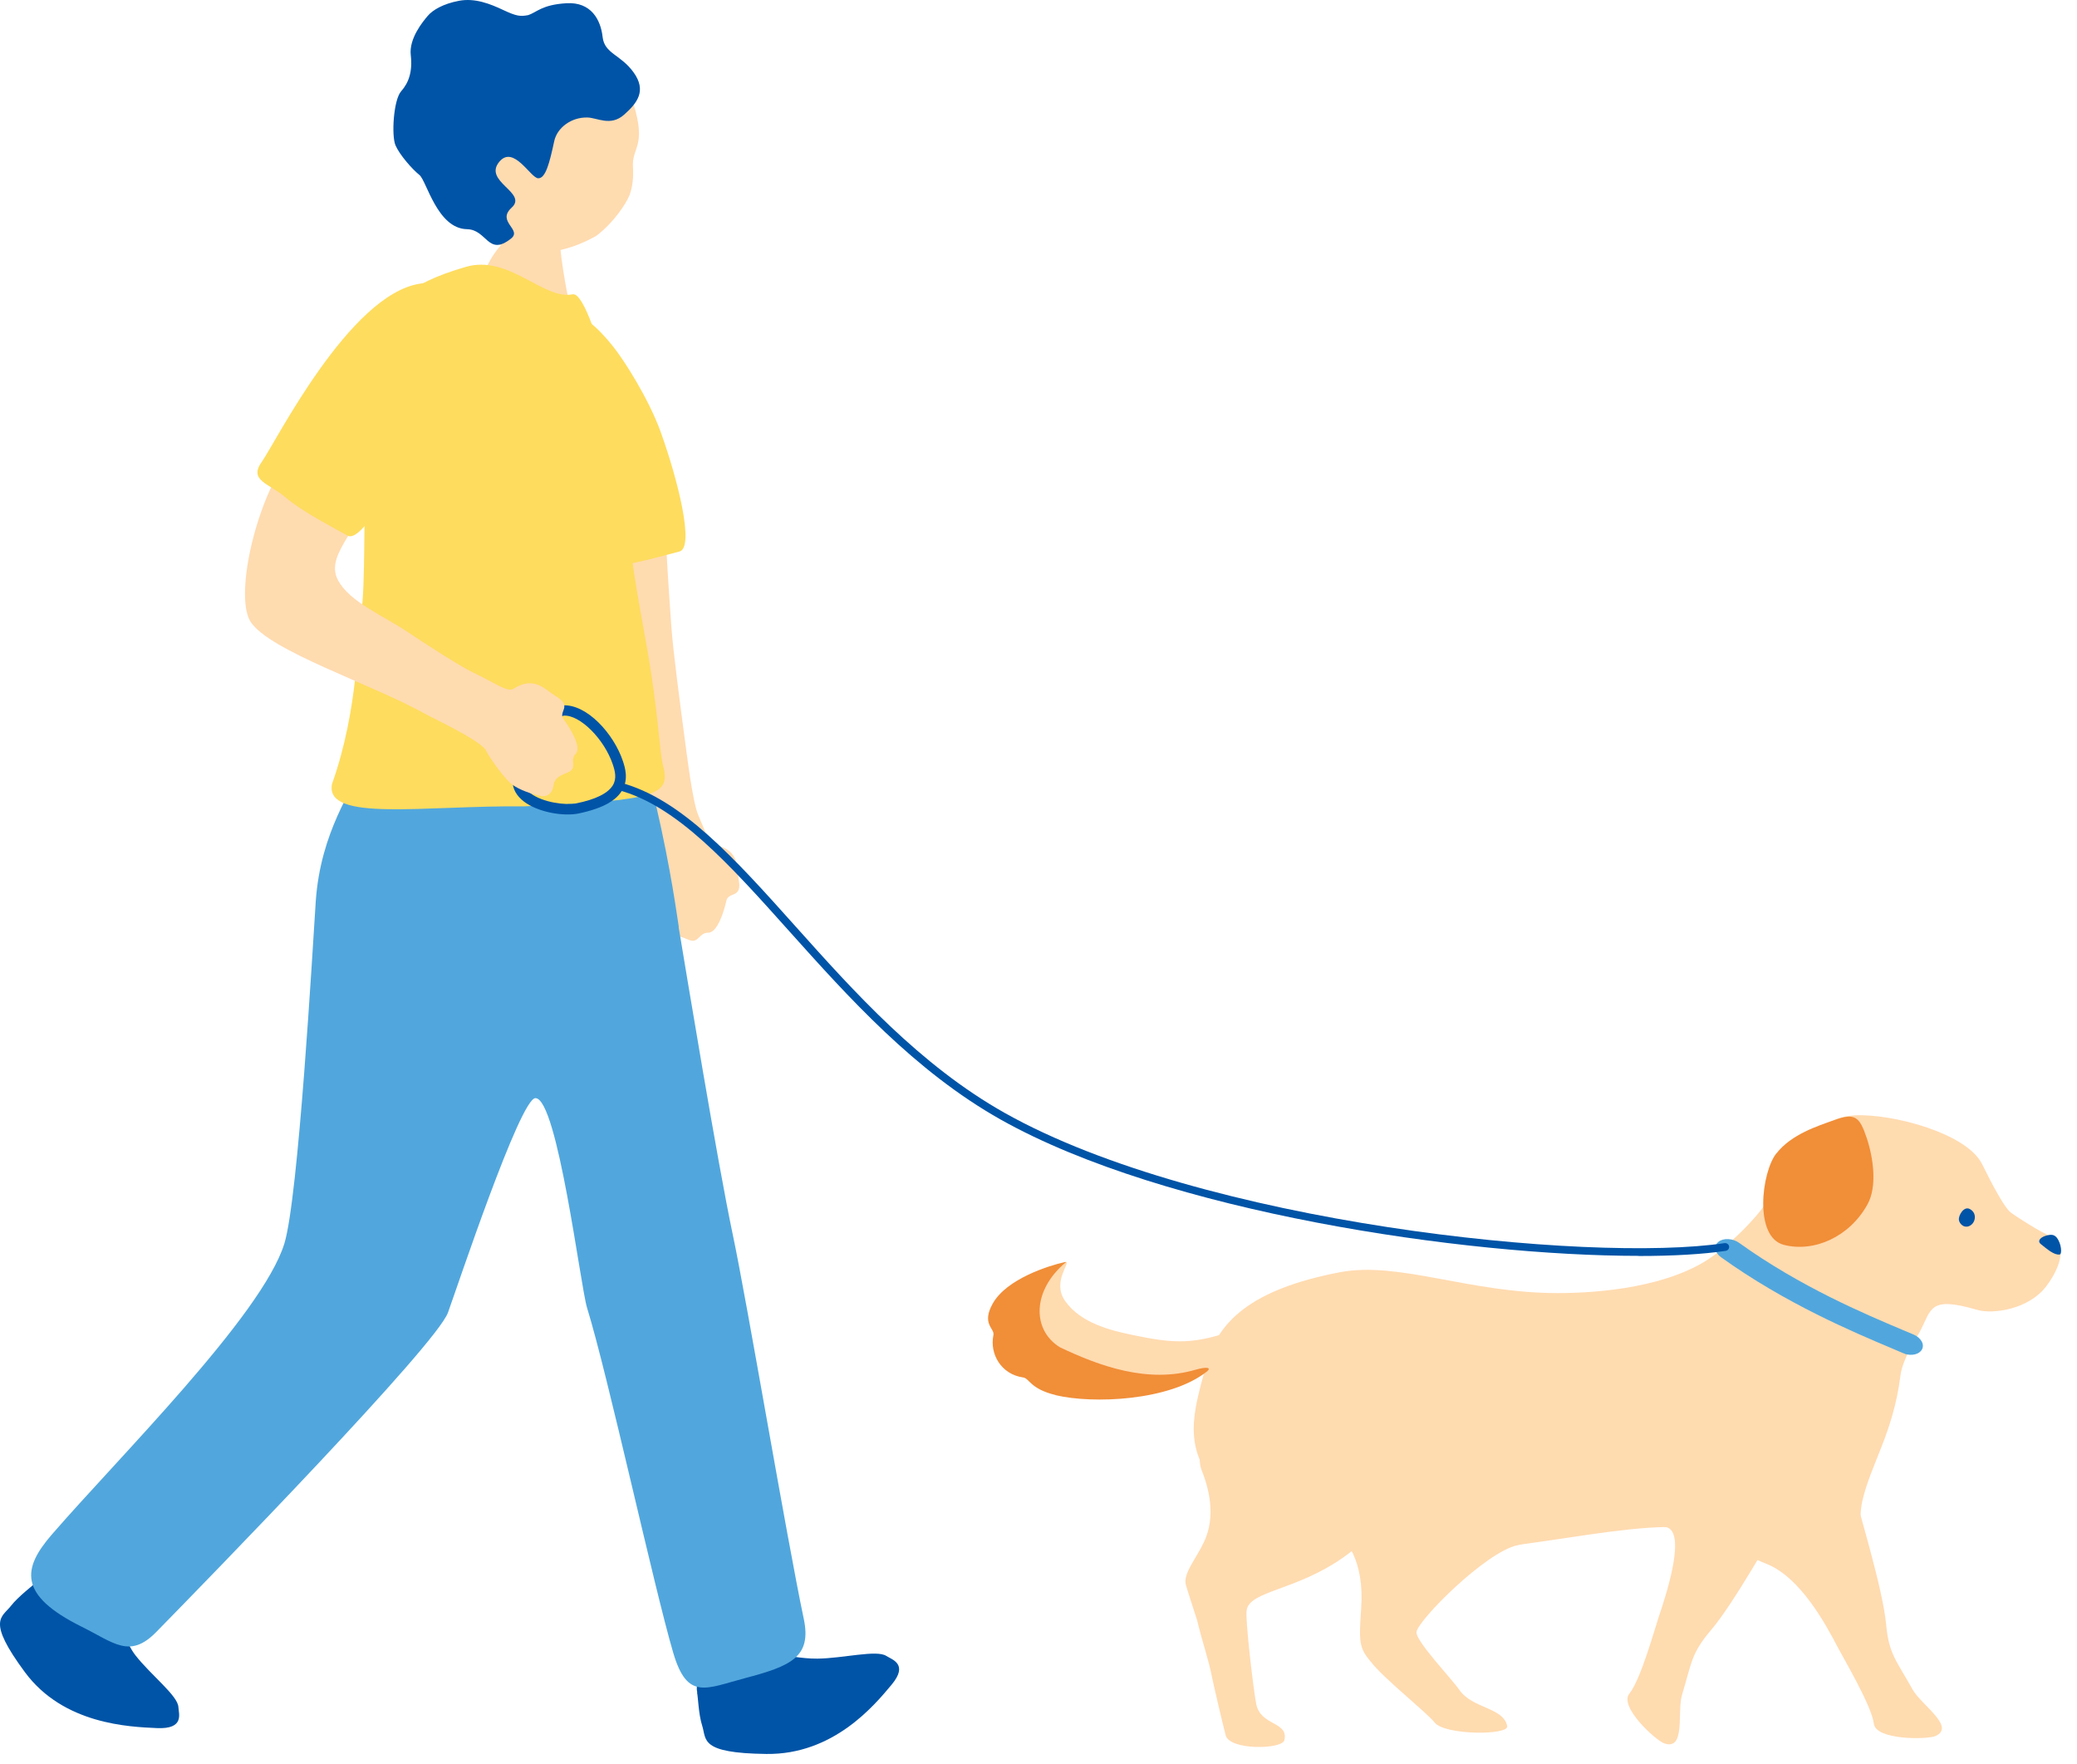 <svg width="126" height="107" viewBox="0 0 126 107" fill="none" xmlns="http://www.w3.org/2000/svg">
<path d="M40.313 27.896C40.199 30.729 40.578 35.895 40.728 38.022C40.833 39.508 41.292 42.958 41.512 44.608C41.645 45.577 42.006 48.657 42.367 49.462C42.905 50.694 42.985 51.162 43.408 51.252C44.907 51.589 44.677 52.656 44.81 53.338C45.048 54.537 44.184 54.052 44.06 54.652C43.928 55.251 43.531 56.574 42.967 56.574C42.403 56.574 42.394 57.206 41.856 57.033C41.459 56.91 41.063 56.59 40.542 56.943C40.013 57.296 39.67 57.009 39.564 56.845C39.229 56.303 38.955 55.646 38.903 55.153C38.85 54.66 39.167 53.182 39.44 52.533C39.555 51.663 38.77 49.232 38.603 48.517C37.792 45.052 36.099 39.352 35.693 37.299C35.173 34.696 32.493 26.418 35.349 26.664C36.989 26.804 40.384 25.835 40.304 27.904L40.313 27.896Z" fill="#FFDBB0"/>
<path d="M33.657 11.463C33.489 11.447 31.321 11.406 31.118 11.365C31.003 11.71 30.845 14.453 30.483 14.789C29.055 16.136 28.006 20.283 28.305 21.4C28.535 21.802 35.791 24.439 35.5 22.443C35.332 21.293 34.045 17.655 33.86 13.352C33.833 12.711 33.622 11.693 33.648 11.463H33.657Z" fill="#FFDBB0"/>
<path d="M27.899 12.399C28.922 14.28 30.606 15.265 32.052 15.339C33.498 15.413 34.882 15.036 36.161 14.313C37.192 13.549 38.003 12.342 38.197 11.816C38.374 11.332 38.435 10.757 38.4 10.19C38.303 8.885 39.246 8.95 38.427 6.289C38.18 5.476 36.566 1.74 32.678 1.346C29.257 0.992 25.757 8.466 27.899 12.399Z" fill="#FFDBB0"/>
<path d="M32.034 0.918C31.567 1.009 31.329 0.984 30.527 0.606C29.724 0.229 28.808 -0.133 27.846 0.048C26.885 0.229 26.251 0.606 25.951 0.96C25.642 1.321 24.805 2.339 24.919 3.341C25.034 4.343 24.796 5.016 24.337 5.534C23.87 6.051 23.738 8.236 23.994 8.819C24.249 9.402 25.008 10.264 25.439 10.609C25.88 10.954 26.515 13.869 28.331 13.902C29.557 13.927 29.592 15.578 30.994 14.477C31.708 13.919 30.095 13.459 31.038 12.596C32.043 11.685 29.275 11.011 30.297 9.804C31.162 8.778 32.193 10.806 32.651 10.814C33.101 10.822 33.339 9.878 33.621 8.564C33.798 7.743 34.662 7.102 35.632 7.127C36.222 7.135 37.033 7.685 37.853 6.963C38.673 6.24 39.229 5.501 38.444 4.401C37.659 3.3 36.672 3.267 36.557 2.241C36.443 1.214 35.87 0.105 34.362 0.196C32.854 0.286 32.563 0.754 32.017 0.927L32.034 0.918Z" fill="#0054A7"/>
<path d="M2.181 95.977C2.798 95.328 3.037 95.87 3.424 96.502C4.006 97.455 5.964 98.711 7.075 98.58C7.427 98.539 7.604 99.623 8.221 100.411C9.155 101.61 10.795 102.858 10.822 103.548C10.839 103.943 11.21 104.895 9.526 104.821C7.85 104.747 3.856 104.6 1.511 101.43C-0.834 98.26 0.109 98.12 0.665 97.406C1.115 96.831 1.979 96.19 2.181 95.985V95.977Z" fill="#0054A7"/>
<path d="M42.297 102.661C42.121 101.799 42.826 101.602 43.514 101.29C44.669 100.773 46.106 100.485 47.375 100.411C47.728 100.387 48.574 100.616 49.588 100.608C51.149 100.592 53.177 100.058 53.767 100.444C54.111 100.666 55.134 100.937 54.085 102.193C53.036 103.45 50.558 106.439 46.494 106.39C42.429 106.34 42.87 105.527 42.597 104.673C42.376 103.992 42.35 102.941 42.288 102.67L42.297 102.661Z" fill="#0054A7"/>
<path d="M41.177 56.212C41.098 55.761 40.728 52.821 39.767 48.706C39.432 46.448 22.742 43.648 21.763 46.752C21.516 47.786 19.444 50.349 19.153 54.701C18.959 57.641 18.104 72.67 17.249 75.437C15.9 79.79 7.136 88.462 3.133 93.094C1.388 95.114 1.053 96.74 4.967 98.678C6.907 99.639 7.868 100.633 9.473 98.999C12.876 95.525 26.462 81.58 27.176 79.618C27.705 78.164 31.558 66.593 32.484 66.609C33.824 66.626 35.217 78.057 35.614 79.33C36.883 83.436 39.661 96.239 40.842 100.255C41.697 103.162 42.826 102.415 45.198 101.791C47.966 101.06 49.253 100.518 48.76 98.194C47.71 93.217 45.321 78.985 44.448 74.863C43.505 70.387 41.636 59.021 41.169 56.229L41.177 56.212Z" fill="#51A7DD"/>
<path d="M31.788 48.912C39.961 48.542 40.702 48.23 40.217 46.407C40.014 45.668 39.934 43.155 39.264 39.377C38.647 35.862 38.074 33.095 38.109 30.672C38.162 27.042 35.844 17.631 34.742 17.852C32.961 18.214 30.88 15.413 28.235 16.194C24.682 17.237 23.386 18.444 22.486 21.392C21.86 23.453 22.389 27.256 22.231 28.857C22.019 31.009 22.195 35.443 21.904 37.267C21.666 38.515 21.781 42.933 20.141 47.556C19.683 49.889 25.757 48.846 31.779 48.912H31.788Z" fill="#FEDC5E"/>
<path d="M32.943 19.716C30.395 23.092 33.939 32.487 34.212 33.858C34.486 35.23 35.508 34.466 36.831 34.392C38.145 34.318 40.261 33.694 41.213 33.456C42.165 33.218 41.107 29.07 40.102 26.262C39.37 24.201 37.836 21.811 37.184 21.006C35.8 19.273 34.204 18.049 32.943 19.716Z" fill="#FEDC5E"/>
<path d="M111.49 99.926C110.741 98.497 109.216 95.664 107.144 94.851C104.226 93.701 101.783 91.271 102.744 90.219C104.217 88.61 108.555 85.218 110.133 85.653C111.164 85.941 111.72 87.271 112.469 90.408C112.813 91.854 114.215 96.371 114.418 98.506C114.585 100.329 115.017 100.674 116.031 102.489C116.551 103.417 118.676 104.755 117.406 105.305C116.913 105.519 113.8 105.56 113.677 104.558C113.545 103.474 111.87 100.657 111.49 99.926Z" fill="#FFDBB0"/>
<path d="M100.672 97.939C101.183 96.42 102.294 92.856 101.051 92.626C97.956 92.034 100.046 85.259 101.501 85.152C103.731 84.988 109.312 85.456 110.123 86.828C110.652 87.723 110.079 89.045 108.316 91.788C107.505 93.053 105.212 97.216 103.793 98.883C102.585 100.304 102.638 100.83 102.038 102.809C101.73 103.819 102.277 106.201 100.963 105.749C100.451 105.576 98.194 103.523 98.847 102.727C99.543 101.865 100.407 98.727 100.663 97.955L100.672 97.939Z" fill="#FFDBB0"/>
<path d="M73.173 82.812C73.843 80.192 75.871 78.205 81.284 77.17C84.873 76.489 89.114 78.435 94.501 78.435C97.146 78.435 101.263 78.049 103.846 76.242C104.992 75.446 108.449 74.649 110.089 75.306C111.755 75.971 116.146 78.665 116.295 80.562C116.34 81.145 115.423 82.369 115.29 83.436C114.849 86.943 113.474 88.823 112.963 91.106C112.857 91.575 112.795 92.921 112.786 93.225C112.698 95.697 108.889 91.41 106.923 94.186C105.266 96.518 102.63 92.601 101.043 92.626C95.753 92.7 86.107 95.566 84.079 93.02C82.201 90.671 76.576 93.578 73.491 89.719C71.692 87.468 72.565 85.153 73.164 82.812H73.173Z" fill="#FFDBB0"/>
<path d="M63.96 81.925C62.241 80.866 62.62 78.222 64.665 76.538C64.965 76.579 63.801 77.753 64.612 78.911C65.564 80.275 67.451 80.71 68.615 80.956C71.26 81.515 72.433 81.589 75.201 80.57C75.739 80.373 76.673 81.621 76.153 81.901C75.466 82.27 73.905 82.763 72.962 83.116C69.647 84.381 66.79 83.773 63.969 81.917L63.96 81.925Z" fill="#FFDBB0"/>
<path d="M64.039 84.619C62.487 84.249 62.452 83.601 62.064 83.552C60.742 83.363 60.027 82.139 60.265 80.981C60.354 80.57 59.516 80.324 60.23 79.059C61.077 77.565 63.633 76.768 64.586 76.555C64.621 76.555 64.647 76.546 64.674 76.555C62.628 78.238 62.575 80.653 64.295 81.72C66.71 82.87 69.638 83.929 72.529 83.083C73.147 82.903 73.543 82.927 73.208 83.198C70.96 84.972 66.323 85.169 64.039 84.627V84.619Z" fill="#F18E38"/>
<path d="M72.864 89.078C72.547 88.281 73.164 84.947 73.614 84.249C75.386 81.465 81.769 84.372 85.216 85.448C89.219 86.631 84.511 92.347 81.496 94.465C78.639 96.477 75.871 96.486 75.633 97.635C75.518 98.161 76.047 102.538 76.206 103.351C76.47 104.706 78.181 104.41 77.916 105.552C77.784 106.119 74.592 106.184 74.354 105.256C74.16 104.509 73.623 102.218 73.525 101.725C73.34 100.731 72.9 99.475 72.626 98.292C72.291 97.249 72.08 96.617 71.947 96.165C71.736 95.475 72.538 94.597 73.041 93.529C73.764 91.993 73.367 90.334 72.864 89.086V89.078Z" fill="#FFDBB0"/>
<path d="M80.703 92.404C80.077 91.796 79.283 88.495 79.398 87.682C79.874 84.454 86.945 84.717 90.551 84.405C94.721 83.978 95.726 92.954 92.067 93.726C90.128 94.137 86.028 98.268 85.931 98.99C85.86 99.524 88.056 101.815 88.532 102.505C89.334 103.655 91.203 103.556 91.433 104.698C91.547 105.273 87.633 105.256 87.033 104.484C86.548 103.868 83.894 101.774 83.162 100.797C82.431 99.959 82.44 99.54 82.572 97.602C82.783 94.613 81.672 93.365 80.694 92.404H80.703Z" fill="#FFDBB0"/>
<path d="M106.835 73.384C108.475 71.323 109.577 67.783 112.522 67.652C114.823 67.545 119.328 68.744 120.245 70.617C120.88 71.906 121.594 73.236 121.965 73.532C122.308 73.803 123.798 74.747 124.372 74.969C125.333 75.331 125.165 76.661 124.133 78.024C123.067 79.428 120.898 79.732 119.946 79.453C117.036 78.607 117.195 79.379 116.472 80.767C115.899 81.859 114.832 82.344 114.409 82.549C111.455 83.945 97.622 79.486 100.584 78.172C104.067 76.628 106.209 74.181 106.835 73.392V73.384Z" fill="#FFDBB0"/>
<path d="M124.776 75.076C124.6 74.854 124.388 74.887 124.177 74.936C123.806 75.027 123.551 75.265 123.815 75.47C124.177 75.758 124.609 76.144 124.953 76.094C125.094 76.07 125.067 75.454 124.776 75.076Z" fill="#0054A7"/>
<path d="M119.593 74.287C119.231 74.583 118.861 74.271 118.835 73.984C118.808 73.713 119.134 73.162 119.478 73.327C119.919 73.54 119.866 74.066 119.593 74.287Z" fill="#0054A7"/>
<path d="M115.555 82.114C115.555 82.114 115.476 82.089 115.44 82.073L114.823 81.81C112.39 80.784 108.316 79.067 104.402 76.258C104.014 75.979 103.952 75.561 104.252 75.322C104.552 75.084 105.116 75.109 105.504 75.388C109.207 78.049 113.122 79.7 115.458 80.685L116.084 80.948C116.542 81.145 116.772 81.555 116.587 81.868C116.419 82.155 115.978 82.254 115.546 82.122L115.555 82.114Z" fill="#51A7DD"/>
<path d="M107.761 69.968C108.677 68.793 110.291 68.293 111.278 67.939C112.53 67.496 112.804 67.718 113.245 69.032C113.65 70.247 113.888 71.98 113.289 73.056C112.195 75.035 110.044 75.979 108.219 75.511C106.385 75.043 106.861 71.101 107.761 69.96V69.968Z" fill="#F18E38"/>
<path d="M36.945 48.698C36.487 48.969 35.87 49.182 35.085 49.347C34.186 49.527 32.652 49.281 31.779 48.616C31.338 48.279 31.1 47.852 31.091 47.384C31.065 45.627 33.242 42.834 34.151 42.785C35.596 42.703 37.236 44.501 37.792 46.177C37.906 46.53 38.153 47.261 37.73 47.959C37.554 48.246 37.298 48.493 36.937 48.698H36.945ZM34.071 43.467C33.463 43.828 31.726 45.922 31.752 47.376C31.752 47.655 31.902 47.901 32.193 48.123C32.925 48.681 34.318 48.854 34.953 48.731C36.134 48.493 36.875 48.123 37.175 47.639C37.43 47.22 37.307 46.76 37.175 46.366C36.654 44.822 35.182 43.352 34.203 43.409C34.168 43.409 34.133 43.434 34.08 43.459L34.071 43.467Z" fill="#0054A7"/>
<path d="M99.403 76.177C88.858 76.177 70.731 73.54 60.715 67.915C55.487 64.975 51.449 60.466 47.887 56.492C44.219 52.394 41.045 48.854 37.492 47.918C37.36 47.885 37.289 47.754 37.325 47.63C37.36 47.507 37.501 47.433 37.624 47.466C41.318 48.443 44.536 52.032 48.257 56.188C51.793 60.138 55.804 64.614 60.962 67.513C72.891 74.214 96.414 76.636 104.613 75.405C104.745 75.388 104.869 75.47 104.895 75.602C104.913 75.733 104.825 75.848 104.693 75.873C103.317 76.078 101.51 76.185 99.403 76.185V76.177Z" fill="#0054A7"/>
<path d="M22.804 28.553C22.328 31.871 19.621 33.472 20.494 35.172C21.182 36.511 23.306 37.373 24.726 38.334C25.555 38.892 27.838 40.379 28.658 40.773C29.998 41.406 30.783 42.013 31.145 41.783C32.423 40.962 33.084 41.849 33.701 42.218C34.786 42.867 33.825 43.138 34.195 43.639C34.565 44.132 35.306 45.315 34.927 45.717C34.539 46.111 35.024 46.546 34.53 46.809C34.16 47.006 33.657 47.064 33.569 47.672C33.481 48.279 33.022 48.328 32.828 48.287C32.185 48.156 31.497 47.893 31.083 47.598C30.668 47.302 29.752 46.07 29.434 45.438C28.843 44.764 26.454 43.664 25.784 43.294C22.575 41.504 16.359 39.492 15.204 37.718C13.934 35.755 16.403 26.919 19.233 26.451C21.032 26.147 23.121 26.508 22.822 28.57L22.804 28.553Z" fill="#FFDBB0"/>
<path d="M25.493 17.204C21.19 17.844 16.703 26.861 15.883 28.011C15.054 29.161 16.35 29.325 17.32 30.171C18.299 31.017 20.247 32.019 21.093 32.495C21.94 32.971 24.356 28.701 25.114 26.648C25.872 24.595 27.371 22.008 27.521 20.998C27.838 18.838 27.627 16.892 25.493 17.204Z" fill="#FEDC5E"/>
</svg>
